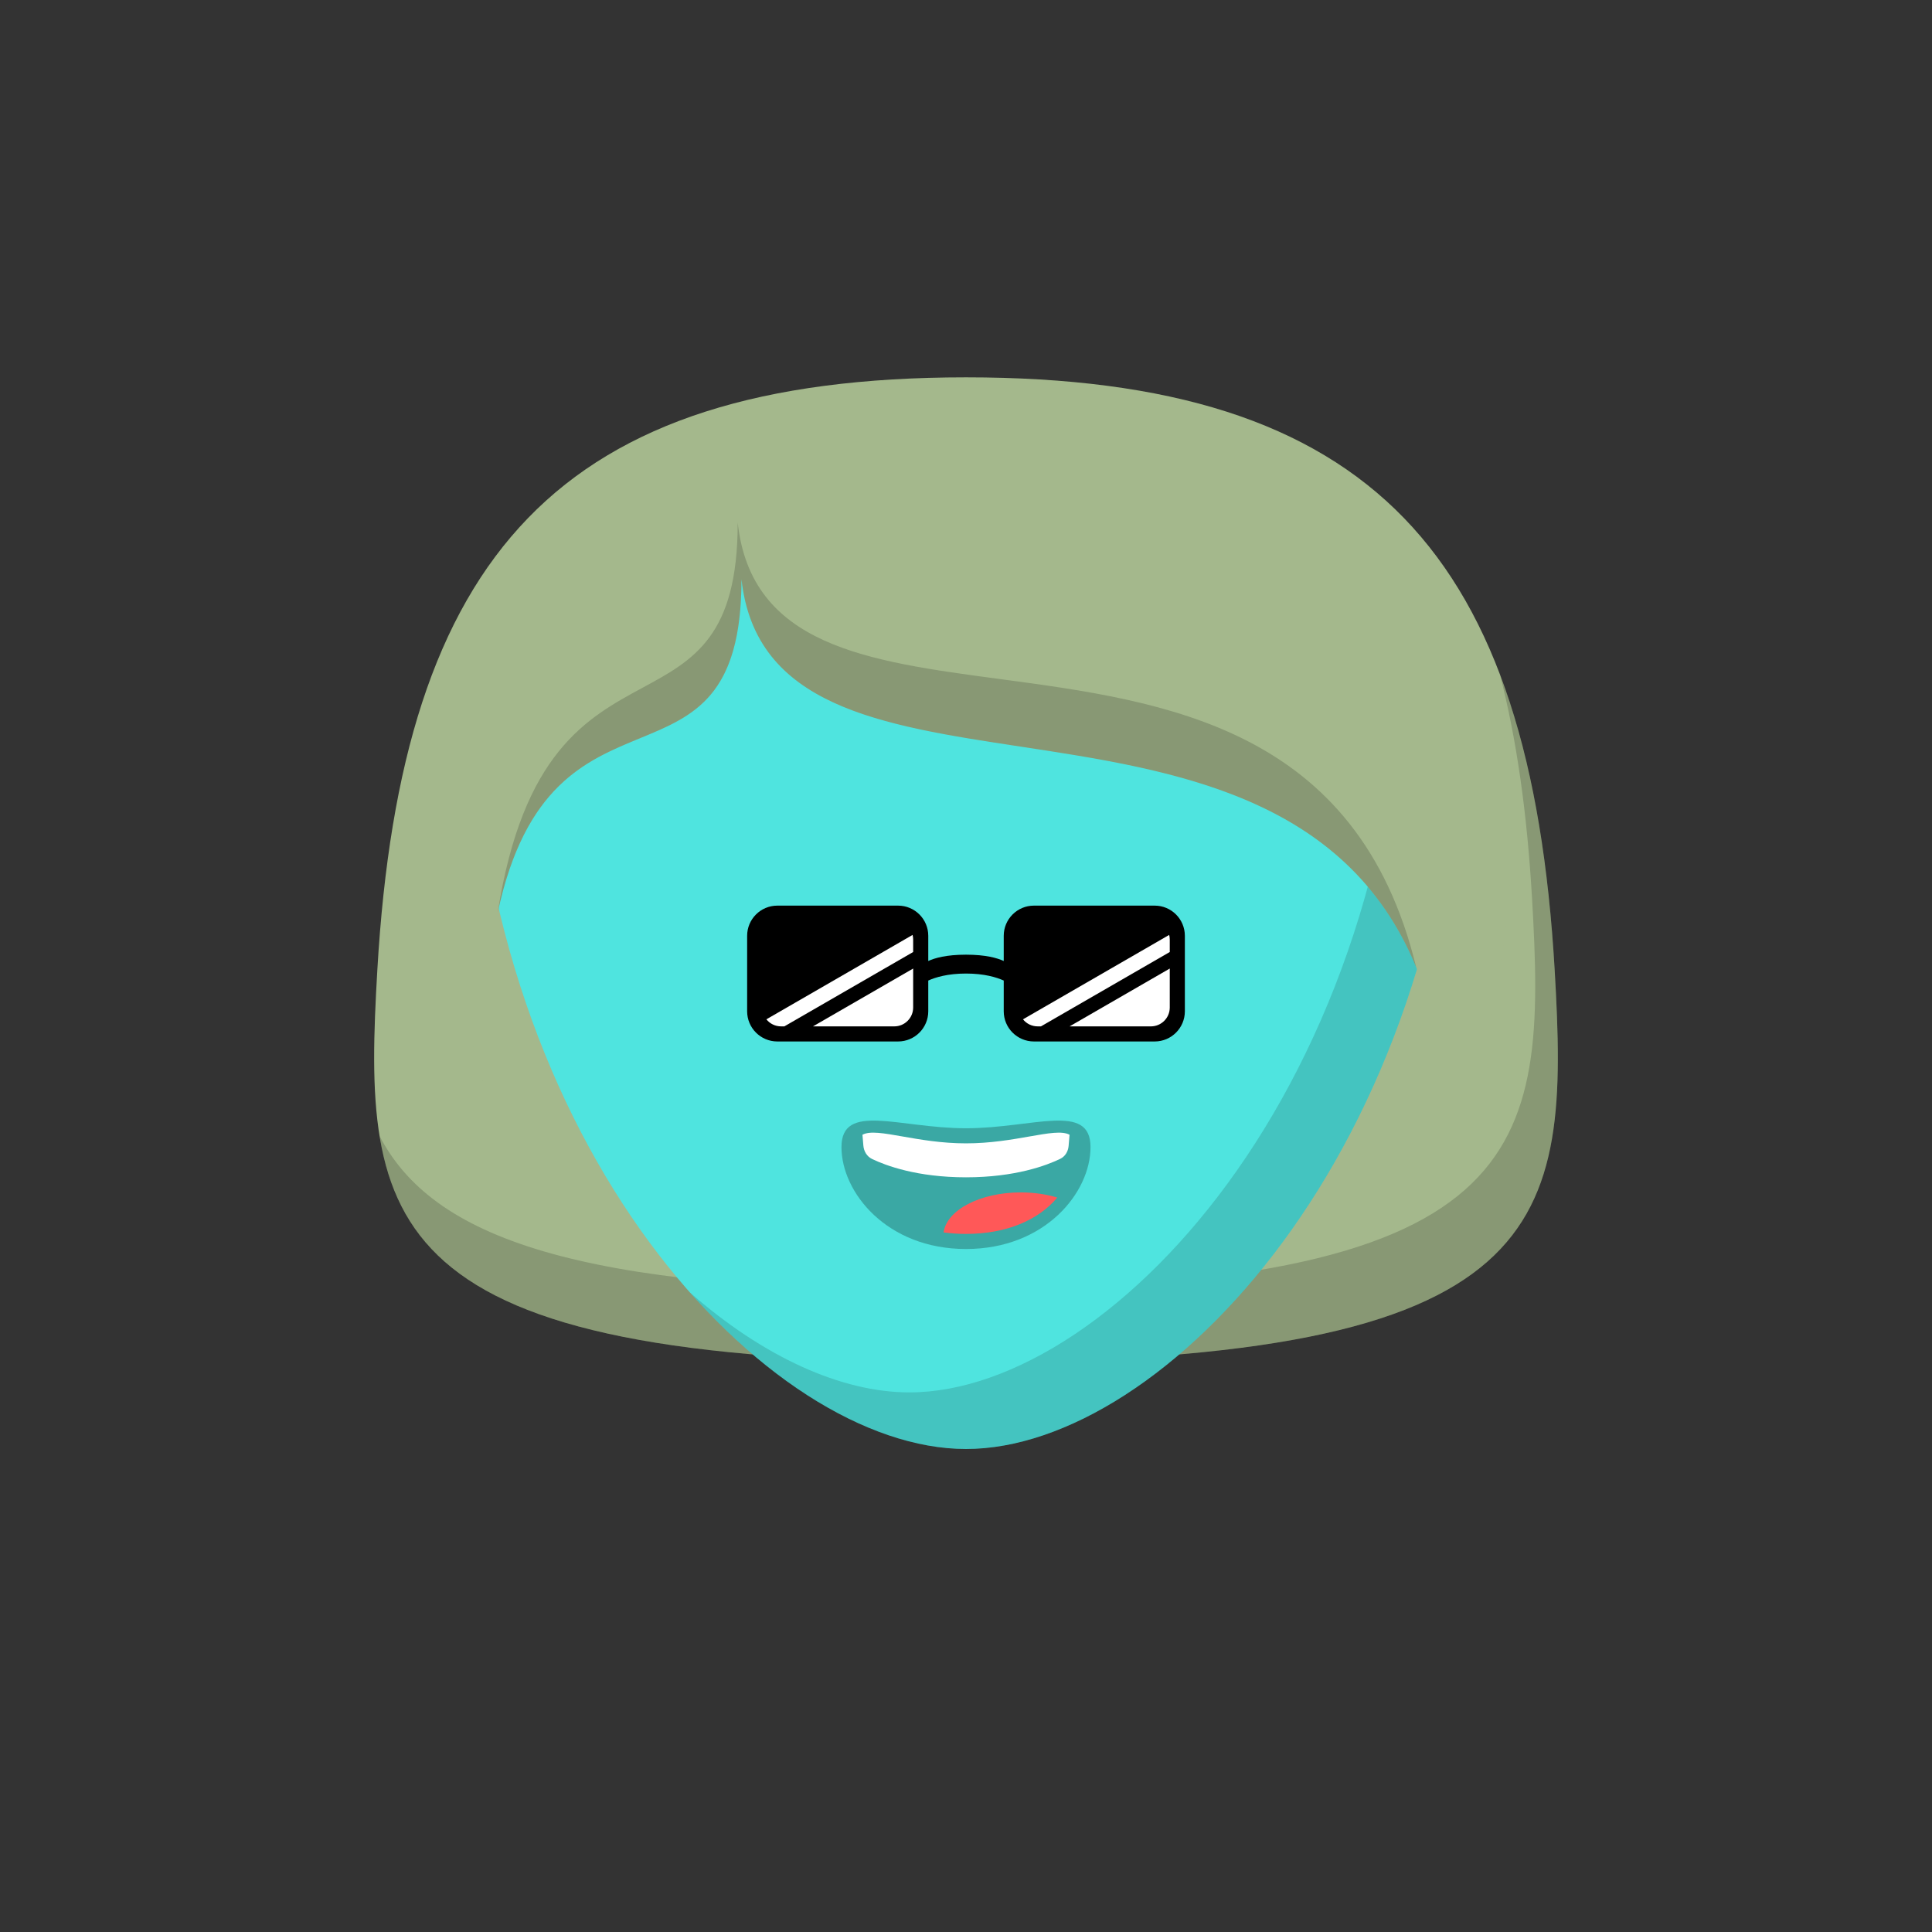 <svg viewBox="0 0 512 512" xmlns="http://www.w3.org/2000/svg" xmlns:xlink="http://www.w3.org/1999/xlink"><rect x="0" y="0" width="512" height="512" fill="#333333" stroke="none"/><g id="backhair"><path fill-rule="evenodd" clip-rule="evenodd" d="M100.001 257c6.386-109.784 48-157 155.999-157 108 0 149.616 47.216 156.001 157C415.935 324.628 412.5 361 256.001 361c-156.499.0-159.935-36.372-156-104z" fill="#a4b88c"/><path fill-rule="evenodd" clip-rule="evenodd" d="M100.586 301.048C106.961 340.283 137.889 361 256.001 361c156.499.0 159.934-36.372 156-104C410.199 226.009 405.589 200.004 397.47 178.64 401.948 195.924 404.704 215.667 406.003 238.001 409.937 305.628 406.502 342.001 250.003 342.001c-97.304.0-135.437-14.061-149.417-40.953z" fill="#000" fill-opacity=".175"/></g><g id="body"><path d="M124.739 183.249C123.811 151.458 151.598 128 183.403 128H328.596c31.804.0 59.591 23.458 58.663 55.25C383.716 304.64 308.412 384 255.999 384c-52.412.0-127.717-79.36-131.26-200.751z" fill="#4fe4df"/><path fill-rule="evenodd" clip-rule="evenodd" d="M182.844 342.529C206.41 369.171 233.343 384 256 384c52.412.0 127.716-79.36 131.26-200.75C387.713 167.719 381.313 154.177 370.94 144.387 371.807 147.564 372.295 150.911 372.35 154.393 374.407 283.566 295.381 369 241 369 223.033 369 202.377 359.675 182.844 342.529z" fill="#000" fill-opacity=".142"/></g><g id="hair"><path d="M256.001 102.5c-171.999.0-145.501 121-128 184 0-129 68.499-60.5 68.499-133C205.385 234.577 384.001 149.5 384.001 307.5c26-72.5 44-205-128-205z" fill="#a4b88c"/><path fill-rule="evenodd" clip-rule="evenodd" d="M127.967 286.38C127.978 286.42 127.989 286.46 128 286.5 128 286.483 128 286.466 128 286.448 127.989 286.425 127.978 286.403 127.967 286.38zM131.883 241.905c6.666-42.479 23.668-51.675 38.418-59.655C183.85 174.921 195.5 168.619 195.5 138.5 199.076 171.136 229.668 175.23 264.947 179.95 308.755 185.812 359.79 192.641 375.298 256.289c-18.704-45.335-64.33-52.272-104.852-58.433C233.157 192.186 200.189 187.173 196.5 153.5c0 31.064-12.576 36.242-26.95 42.162-14.323 5.898-30.433 12.532-37.667 46.243z" fill="#000" fill-opacity=".175"/></g><g id="mouth"><path fill-rule="evenodd" clip-rule="evenodd" d="M256 331c21 0 33-15 33-27s-15.281-5-33-5-33-7-33 5 12 27 33 27z" fill="#000" fill-opacity=".262"/><path fill-rule="evenodd" clip-rule="evenodd" d="M283.44 300.72 283.194 303.675C283.071 305.144 282.283 306.472 280.956 307.113 277.365 308.848 269.047 312 256 312 243.044 312 234.751 308.892 231.121 307.15 229.745 306.49 228.926 305.114 228.8 303.594L228.56 300.72C230.513 299.653 234.216 300.304 239.193 301.179 243.821 301.993 249.551 303 256 303S268.179 301.993 272.807 301.179C277.784 300.304 281.487 299.653 283.44 300.72z" fill="#fff"/><path fill-rule="evenodd" clip-rule="evenodd" d="M280.192 317.364C275.281 323.253 266.846 327 256 327 253.93 327 251.948 326.864 250.062 326.602 250.878 320.67 259.717 316 270.5 316 274.006 316 277.306 316.494 280.192 317.364z" fill="#ff5858"/></g><g id="eye"><path fill-rule="evenodd" clip-rule="evenodd" d="M198 248C198 243.582 201.582 240 206 240h32C242.418 240 246 243.582 246 248V254.675C247.742 253.872 250.825 253 256 253S264.258 253.872 266 254.675V248C266 243.582 269.582 240 274 240h32C310.418 240 314 243.582 314 248v20C314 272.418 310.418 276 306 276H274C269.582 276 266 272.418 266 268V259.854C264.122 259.007 260.867 258 256 258 251.133 258 247.878 259.007 246 259.854V268C246 272.418 242.418 276 238 276H206C201.582 276 198 272.418 198 268V248z" fill="#000"/><path fill-rule="evenodd" clip-rule="evenodd" d="M275.866 272H275C273.424 272 272.018 271.271 271.102 270.132l38.744-22.369C309.946 248.159 310 248.573 310 249V252.293L275.866 272zM310 256.674V267C310 269.761 307.761 272 305 272H283.454L310 256.674z" fill="#fff"/><path fill-rule="evenodd" clip-rule="evenodd" d="M207.863 272H206.997C205.421 272 204.015 271.271 203.099 270.132l38.743-22.369C241.943 248.159 241.997 248.573 241.997 249V252.293L207.863 272zm34.134-15.326V267c0 2.761-2.239 5-5 5H215.451l26.546-15.326z" fill="#fff"/></g></svg>
